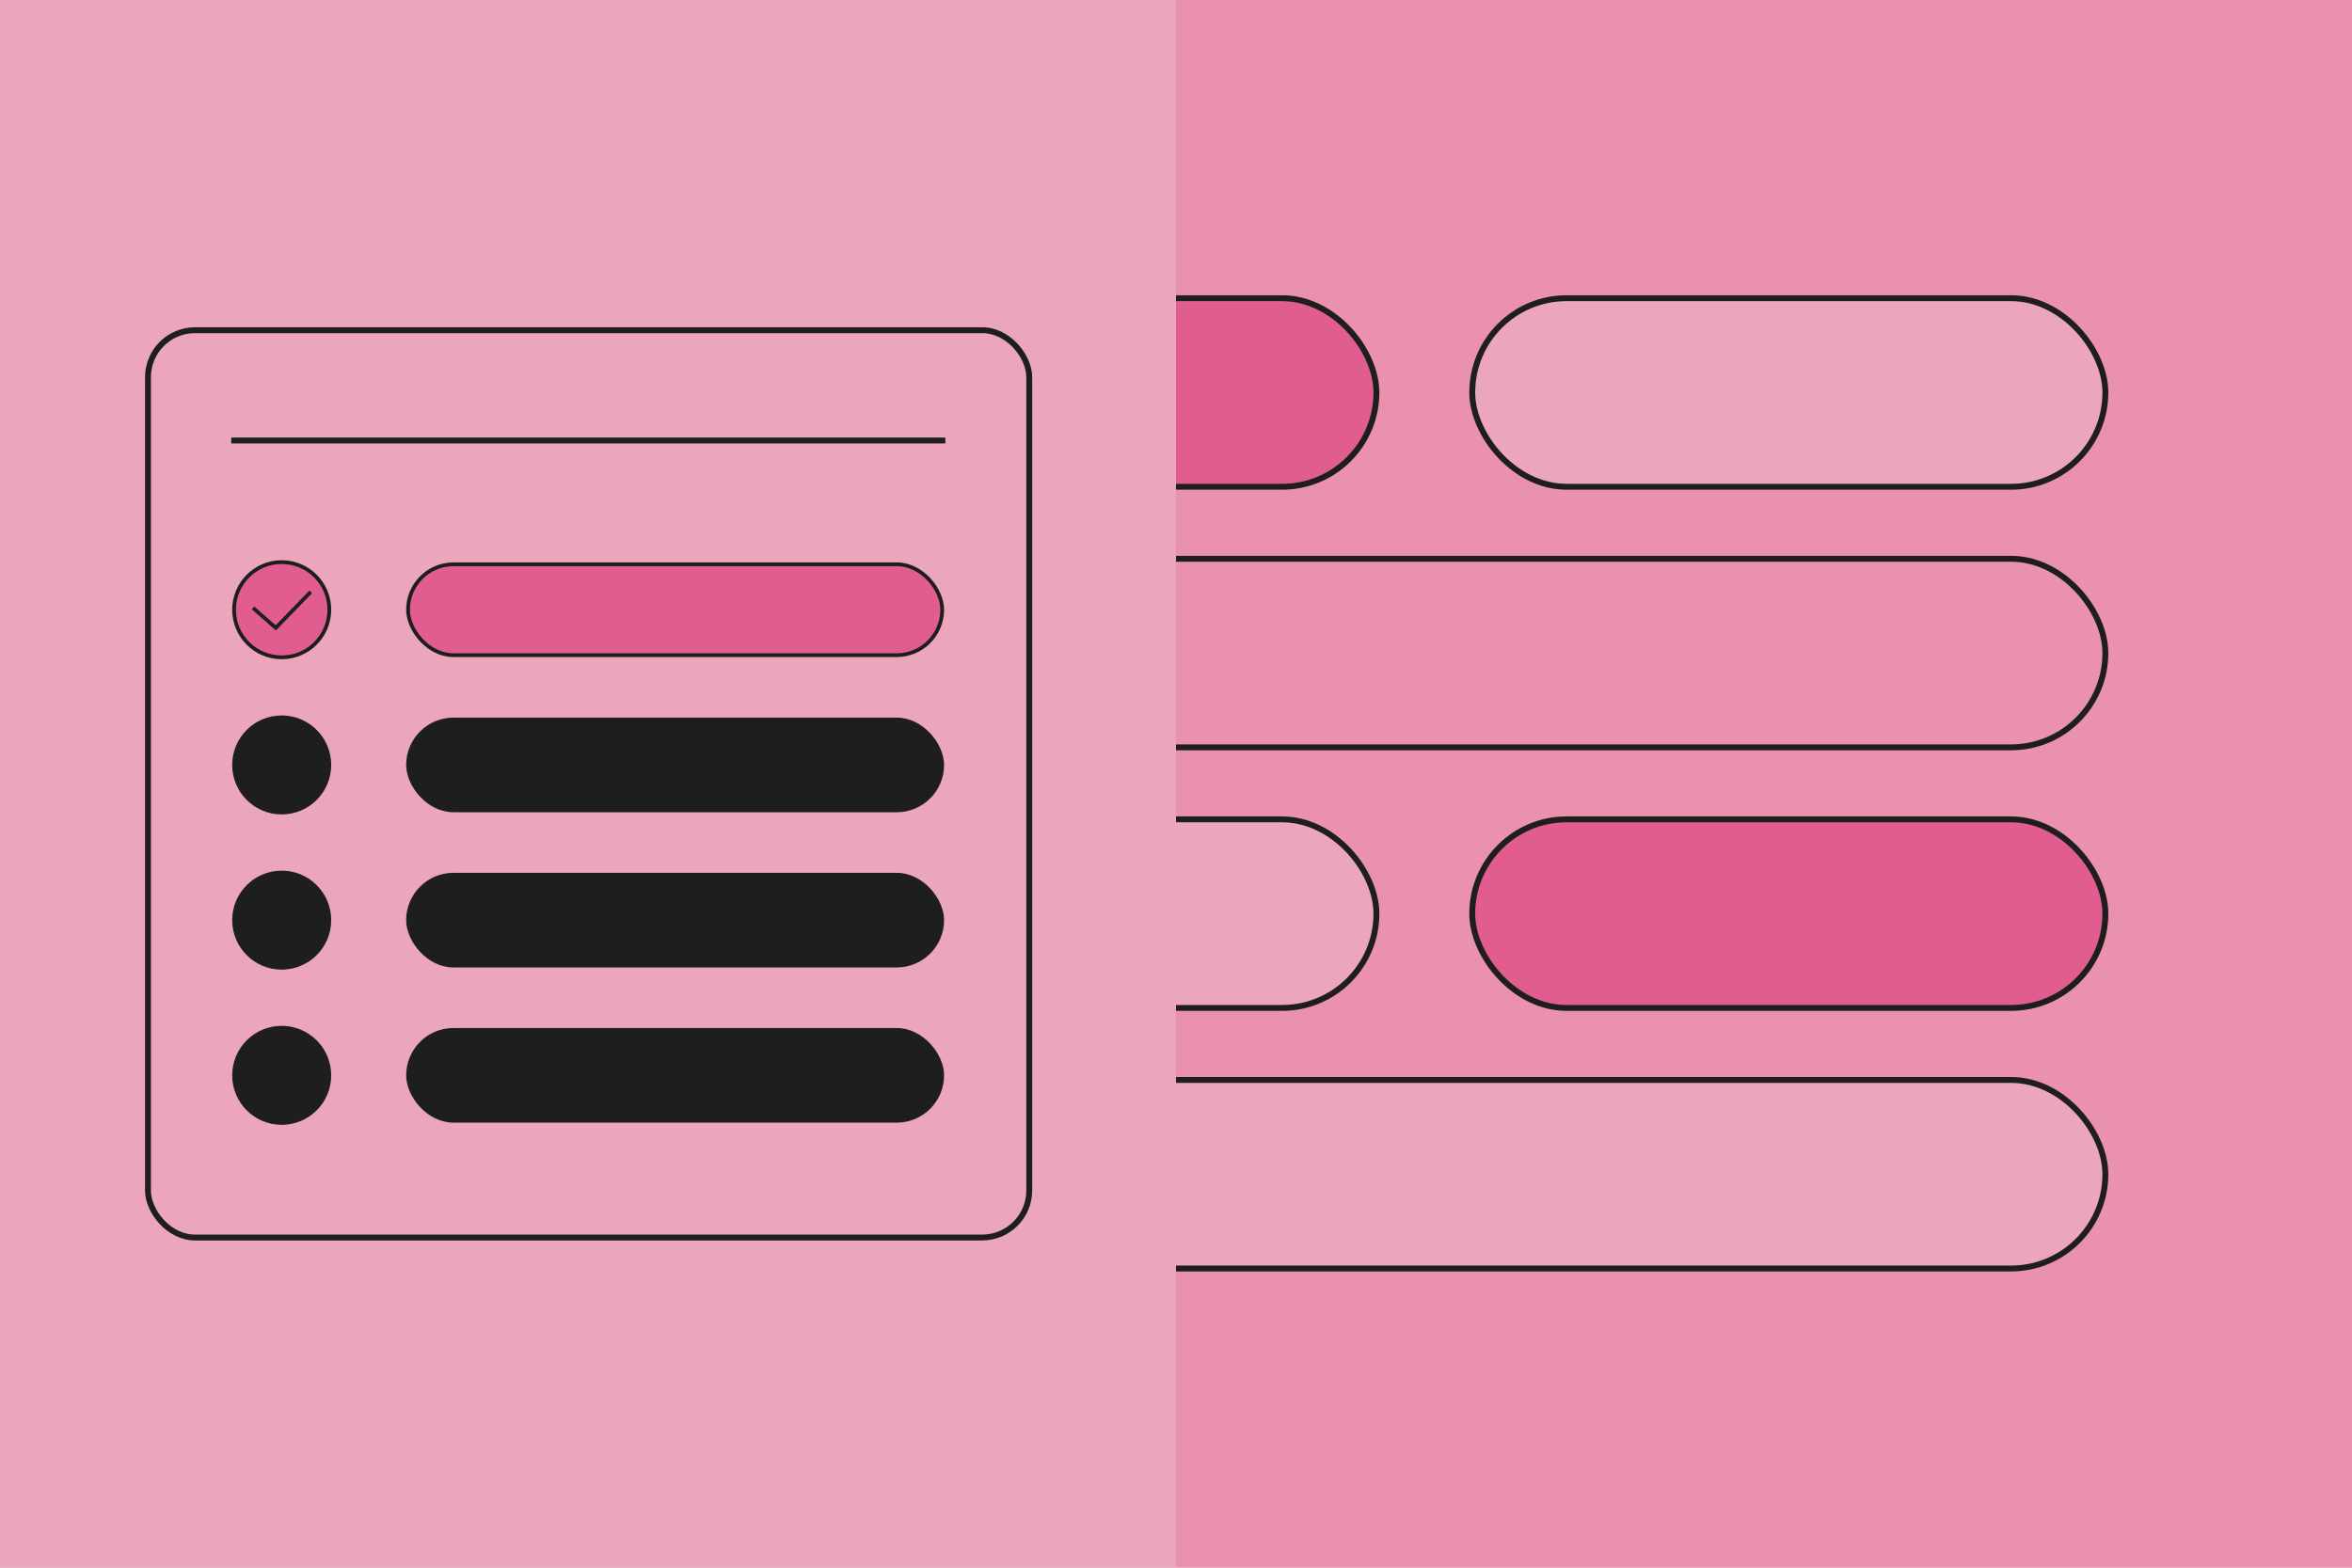 <svg width="1200" height="800" viewBox="0 0 1200 800" fill="none" xmlns="http://www.w3.org/2000/svg">
<g clip-path="url(#clip0_8192_270)">
<rect width="1200" height="800" fill="#ECA6BB"></rect>
<rect opacity="0.3" x="600" width="600" height="800" fill="#E25D8F"></rect>
<rect x="1074.17" y="647.325" width="561.3" height="96.225" rx="48.112" transform="rotate(-180 1074.17 647.325)" fill="#ECA6BB" stroke="#1E1E1E" stroke-width="3"></rect>
<rect x="476.8" y="647.325" width="561.3" height="96.225" rx="48.112" transform="rotate(-180 476.8 647.325)" stroke="#1E1E1E" stroke-width="3"></rect>
<rect x="1074.17" y="514.35" width="323.025" height="96.225" rx="48.112" transform="rotate(-180 1074.17 514.35)" fill="#E25D8F" stroke="#1E1E1E" stroke-width="3"></rect>
<rect x="702.25" y="514.35" width="561.3" height="96.225" rx="48.112" transform="rotate(-180 702.25 514.35)" fill="#ECA6BB" stroke="#1E1E1E" stroke-width="3"></rect>
<rect x="1074.17" y="381.375" width="561.3" height="96.225" rx="48.112" transform="rotate(-180 1074.17 381.375)" stroke="#1E1E1E" stroke-width="3"></rect>
<rect x="476.8" y="381.375" width="561.3" height="96.225" rx="48.112" transform="rotate(-180 476.8 381.375)" fill="#E25D8F" stroke="#1E1E1E" stroke-width="3"></rect>
<rect x="1074.17" y="248.4" width="323.025" height="96.225" rx="48.112" transform="rotate(-180 1074.17 248.4)" fill="#ECA6BB" stroke="#1E1E1E" stroke-width="3"></rect>
<rect x="702.25" y="248.4" width="561.3" height="96.225" rx="48.112" transform="rotate(-180 702.25 248.4)" fill="#E25D8F" stroke="#1E1E1E" stroke-width="3"></rect>
<rect width="600" height="800" fill="#ECA6BB"></rect>
<circle cx="143.723" cy="311.15" r="24.301" transform="rotate(-180 143.723 311.15)" fill="#E25D8F" stroke="#1E1E1E" stroke-width="1.913"></circle>
<path d="M129.074 310.207L140.705 320.394L158.523 302.058" stroke="#1E1E1E" stroke-width="1.913"></path>
<rect x="208.186" y="287.961" width="272.531" height="46.378" rx="23.189" fill="#E25D8F" stroke="#1E1E1E" stroke-width="1.913"></rect>
<circle cx="143.722" cy="390.351" r="24.3" fill="#1E1E1E" stroke="#1E1E1E" stroke-width="1.913"></circle>
<rect x="208.184" y="367.161" width="272.531" height="46.378" rx="23.189" fill="#1E1E1E" stroke="#1E1E1E" stroke-width="1.913"></rect>
<circle cx="143.722" cy="469.55" r="24.3" fill="#1E1E1E" stroke="#1E1E1E" stroke-width="1.913"></circle>
<rect x="208.184" y="446.361" width="272.531" height="46.378" rx="23.189" fill="#1E1E1E" stroke="#1E1E1E" stroke-width="1.913"></rect>
<circle cx="143.722" cy="548.749" r="24.3" fill="#1E1E1E" stroke="#1E1E1E" stroke-width="1.913"></circle>
<rect x="208.184" y="525.56" width="272.531" height="46.378" rx="23.189" fill="#1E1E1E" stroke="#1E1E1E" stroke-width="1.913"></rect>
<line x1="117.987" y1="224.788" x2="482.319" y2="224.788" stroke="#1E1E1E" stroke-width="3"></line>
<rect x="75.5" y="168.5" width="449.625" height="463.013" rx="24" stroke="#1E1E1E" stroke-width="3"></rect>
</g>
<defs>
<clipPath id="clip0_8192_270">
<rect width="1200" height="800" fill="white"></rect>
</clipPath>
</defs>
</svg>
